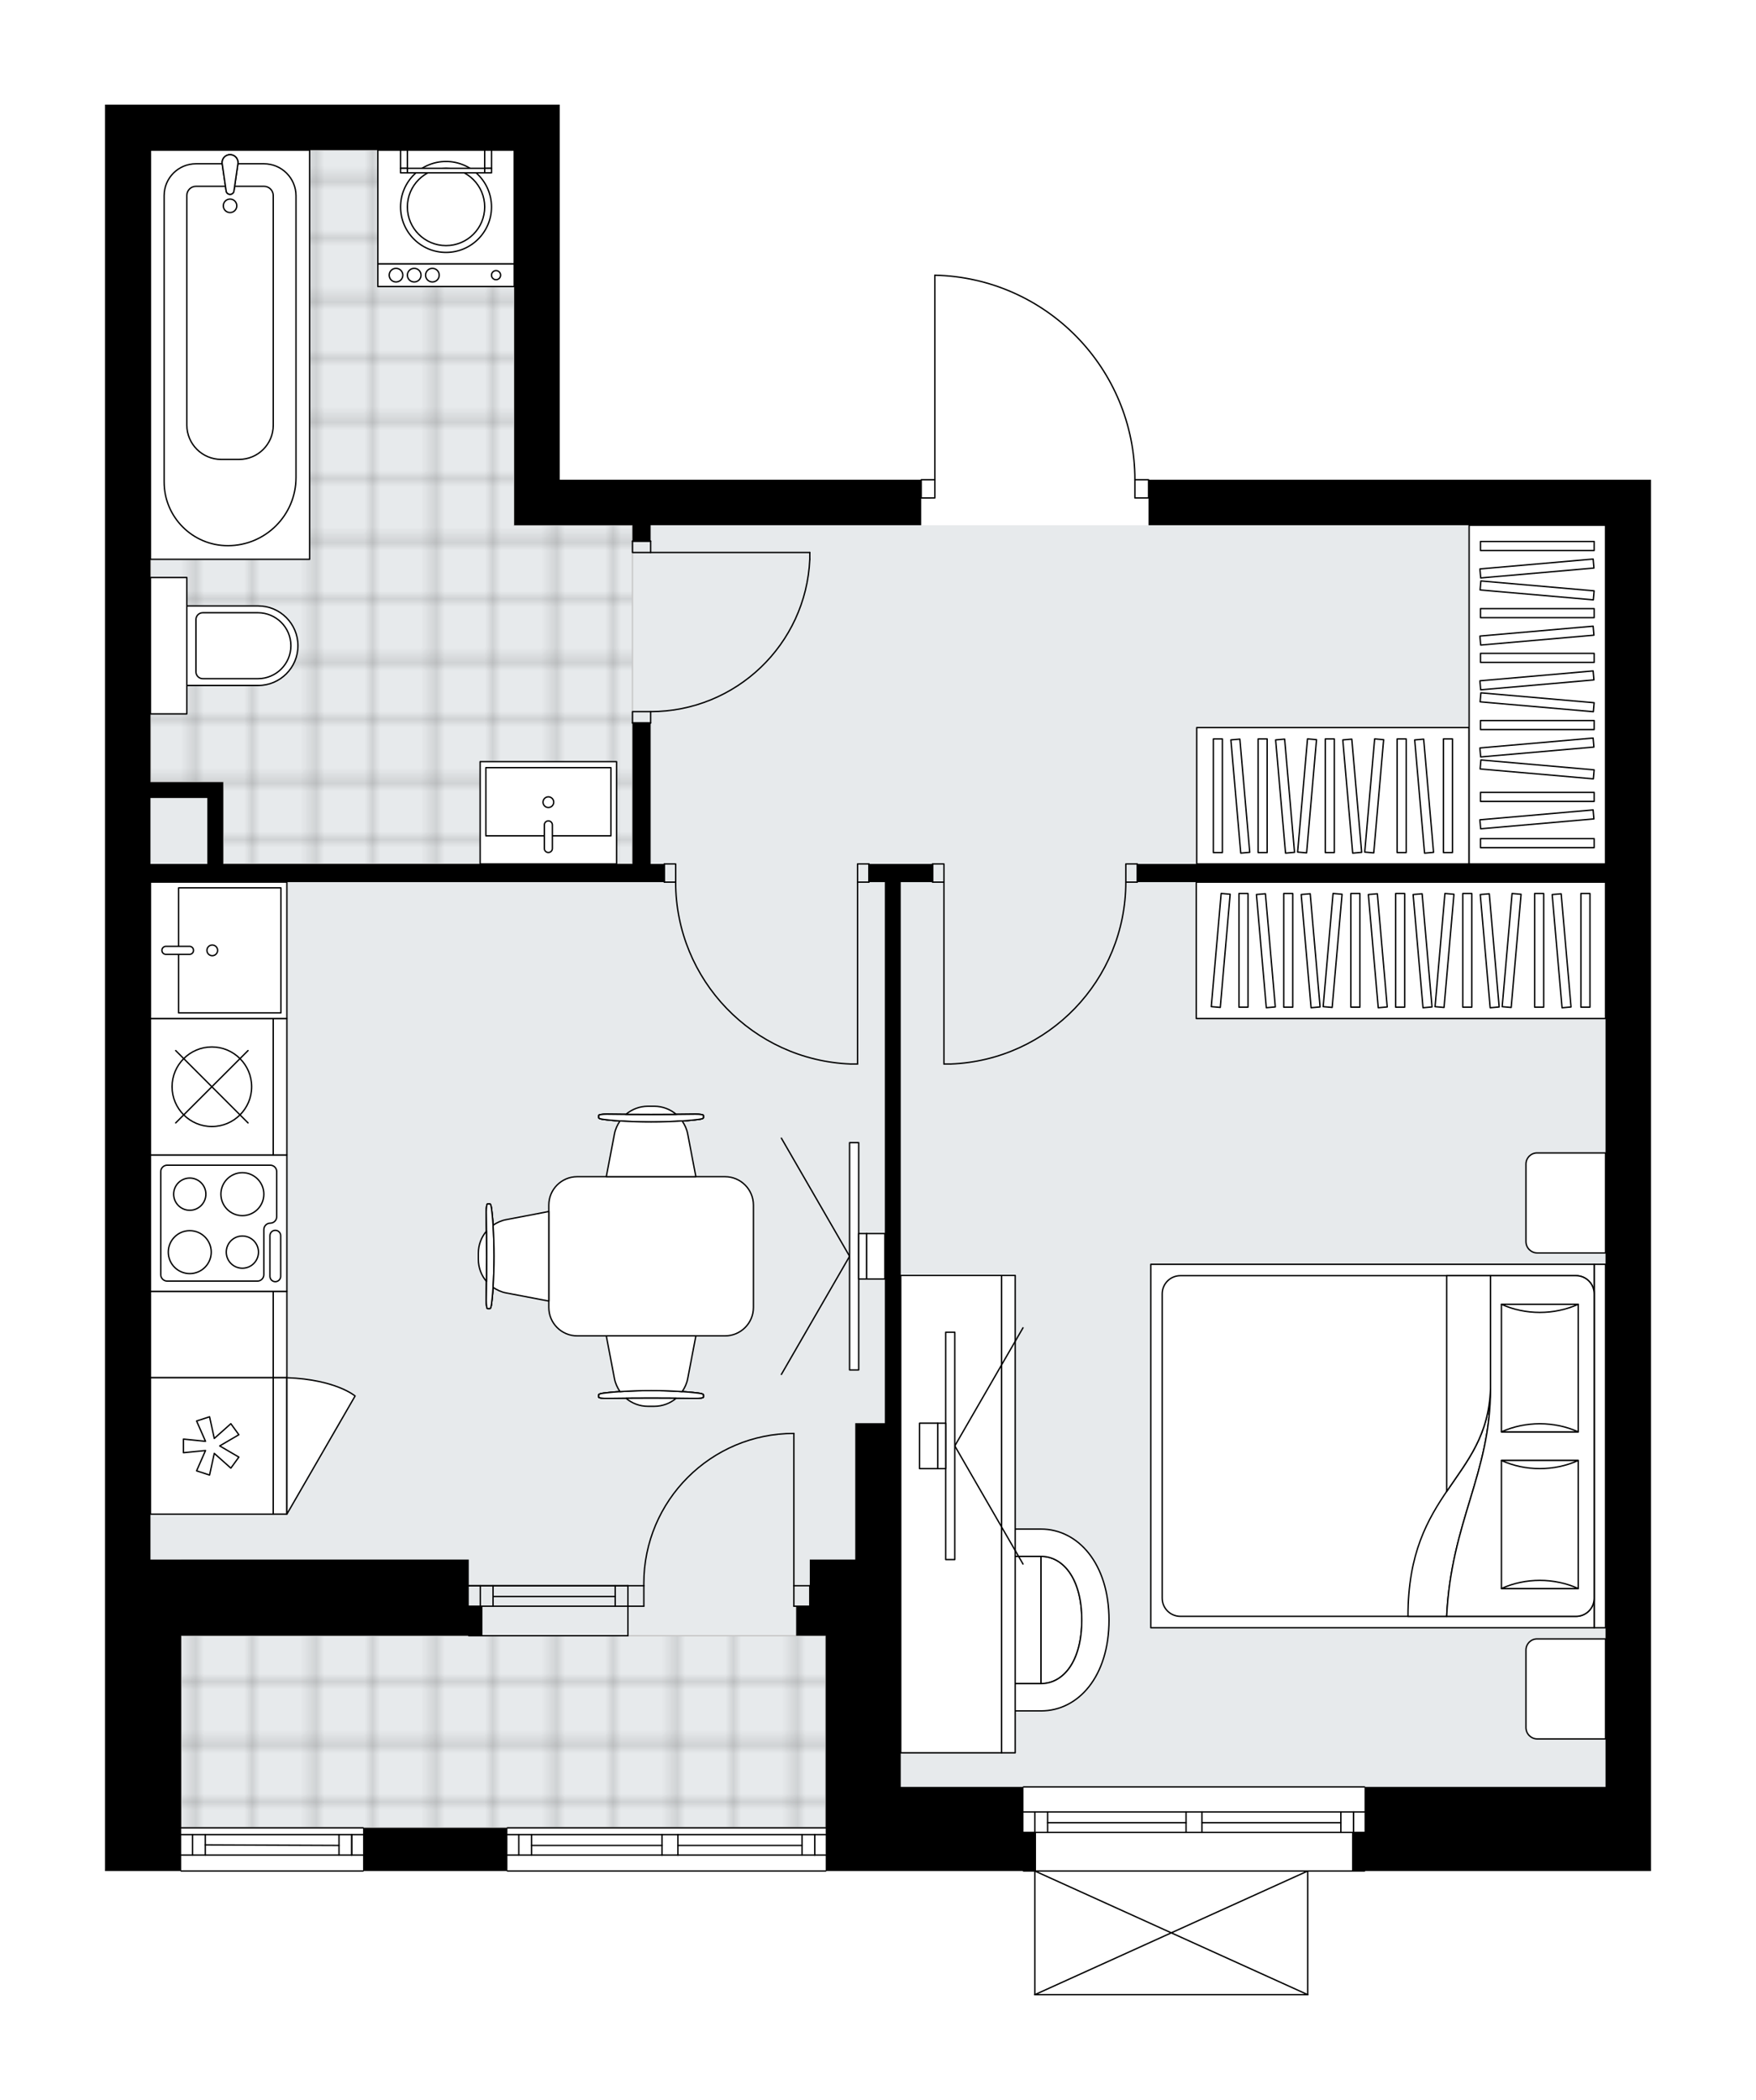 <svg xmlns="http://www.w3.org/2000/svg" xmlns:xlink="http://www.w3.org/1999/xlink" height="2000px" id="Layer_1" style="enable-background:new 0 0 1672.25 2000;" version="1.1" viewBox="0 0 1672.25 2000" width="1672.25px" x="0px" y="0px" xml:space="preserve">
<style type="text/css">
	.st0{fill:none;}
	.st1{opacity:0.25;fill:none;stroke:#070606;stroke-width:0.4;stroke-miterlimit:10;}
	.st2{fill:#FFFFFF;}
	.st3{fill:#E7EAEC;}
	.st4{fill:url(#SVGID_1_);stroke:#C8C8C8;stroke-width:1.3;stroke-miterlimit:10;}
	
		.st5{fill:url(#SVGID_00000065757523056651713950000010639852420995852477_);stroke:#C8C8C8;stroke-width:1.3;stroke-miterlimit:10;}
	.st6{fill:none;stroke:#000000;stroke-width:1.3;stroke-linecap:round;stroke-linejoin:round;stroke-miterlimit:10;}
	.st7{fill:#FFFFFF;stroke:#000000;stroke-width:1.3;stroke-linecap:round;stroke-linejoin:round;stroke-miterlimit:10;}
	.st8{font-family: 'Arial-BoldMT','Arial'; font-weight:bold;}
	.st9{font-size:113.477px;}
	.st10{font-size:96.019px;}
	.st11{font-family: 'ArialMT','Arial';}
	.st12{font-size:40px;}
</style>
<pattern height="14.57" id="New_Pattern_Swatch_2" patternUnits="userSpaceOnUse" style="overflow:visible;" viewBox="7.49 -22.06 14.57 14.57" width="14.57" x="-164.26" y="0.49">
	<g>
		<rect class="st0" height="14.57" width="14.57" x="7.49" y="-22.06" />
		<g>
			<rect class="st1" height="7.29" width="7.29" x="14.77" y="-7.49" />
		</g>
		<g>
			<rect class="st1" height="7.29" width="7.29" x="0.2" y="-7.49" />
		</g>
		<g>
			<rect class="st1" height="7.29" width="7.29" x="22.06" y="-14.77" />
		</g>
		<g>
			<rect class="st1" height="7.29" width="7.29" x="7.49" y="-14.77" />
			<rect class="st1" height="7.29" width="7.29" x="14.77" y="-22.06" />
		</g>
		<g>
			<rect class="st1" height="7.29" width="7.29" x="0.2" y="-22.06" />
		</g>
		<g>
			<rect class="st1" height="7.29" width="7.29" x="22.06" y="-29.35" />
		</g>
		<g>
			<rect class="st1" height="7.29" width="7.29" x="7.49" y="-29.35" />
		</g>
	</g>
</pattern>
<path class="st2" d="M1572.25,456.91v43.3v985.11v44.38v172.12v43.3v36.81H1300.1c0,0.36-0.29,0.65-0.65,0.65  h-53.48v117.09c0,0,0,0.01,0,0.01c0,0.04-0.02,0.07-0.02,0.11c-0.01,0.05-0.01,0.1-0.03,0.15c0,0,0,0,0,0.01  c0,0.01-0.01,0.01-0.01,0.01c-0.05,0.1-0.12,0.17-0.2,0.23c-0.02,0.02-0.04,0.03-0.06,0.04c-0.09,0.05-0.2,0.09-0.31,0.09H985.52  c-0.12,0-0.22-0.04-0.31-0.09c-0.02-0.01-0.04-0.03-0.06-0.04c-0.08-0.06-0.16-0.14-0.2-0.23c0-0.01-0.01-0.01-0.01-0.01  c0,0,0,0,0-0.01c-0.02-0.04-0.02-0.1-0.03-0.15c-0.01-0.04-0.02-0.07-0.02-0.11c0,0,0-0.01,0-0.01v-117.09h-10.17  c-0.36,0-0.65-0.29-0.65-0.65H786.98c0,0.36-0.29,0.65-0.65,0.65H483.22c-0.36,0-0.65-0.29-0.65-0.65H346.39  c0,0.36-0.29,0.65-0.65,0.65H172.53c-0.36,0-0.65-0.29-0.65-0.65H100v-36.81v-43.3v-216.51V142.98v-43.3h433.01v43.3v313.94h343.6v0  c0-0.36,0.29-0.65,0.65-0.65h12.34V262.1c0,0,0-0.01,0-0.01c0,0,0,0,0-0.01c0-0.02,0.01-0.04,0.01-0.06  c0.01-0.07,0.02-0.13,0.04-0.19c0,0,0.01-0.01,0.01-0.01c0.07-0.15,0.19-0.26,0.34-0.32c0.04-0.02,0.08-0.02,0.12-0.02  c0.04-0.01,0.08-0.02,0.12-0.02c0,0,0,0,0.01,0c0,0,0.01,0,0.01,0c51.39,1.14,99.49,22.01,135.43,58.76  c35.79,36.59,55.56,84.89,55.73,136.05h12.35c0.36,0,0.65,0.29,0.65,0.65v0H1572.25z" id="background" />
<g id="floor">
	<polygon class="st3" points="172.53,1485.32 172.53,1740.8 786.33,1740.8 786.33,1701.83 1528.95,1701.83 1528.95,500.22    726.79,500.22 619.62,500.22 489.71,500.22 489.71,142.98 143.3,142.98 143.3,500.22 143.3,701.13 143.3,1485.32  " />
	
		<pattern id="SVGID_1_" patternTransform="matrix(-7.638 0 0 -7.638 -60648.348 -44967.621)" xlink:href="#New_Pattern_Swatch_2">
	</pattern>
	<polygon class="st4" points="212.58,744.87 212.58,822.81 602.3,822.81 602.3,500.22 489.71,500.22 489.71,142.98 143.3,142.98    143.3,744.87  " />
	
		<pattern id="SVGID_00000016063400862873560660000017908384154716214403_" patternTransform="matrix(-7.638 0 0 -7.638 -60648.348 -44967.621)" xlink:href="#New_Pattern_Swatch_2">
	</pattern>
	
		<polygon points="   786.33,1557.85 172.53,1557.85 172.53,1740.8 786.33,1740.8  " style="fill:url(#SVGID_00000016063400862873560660000017908384154716214403_);stroke:#C8C8C8;stroke-width:1.3;stroke-miterlimit:10;" />
	<g id="LINE_00000165228224136607888330000011209531143461029293_">
		<line class="st6" x1="786.33" x2="483.22" y1="1781.94" y2="1781.94" />
	</g>
	<g id="LINE_00000029007486429009910170000010719887528272255899_">
		<line class="st6" x1="483.22" x2="630.44" y1="1747.3" y2="1747.3" />
	</g>
	<g id="LINE_00000060712530310504875860000005303462344378060696_">
		<line class="st6" x1="645.6" x2="786.33" y1="1747.3" y2="1747.3" />
	</g>
	<g id="LINE_00000038379094448775194350000015187358861806893211_">
		<line class="st6" x1="775.89" x2="775.89" y1="1766.78" y2="1747.3" />
	</g>
	<g id="LINE_00000048492929384731739720000014182318919491282572_">
		<line class="st6" x1="494.04" x2="494.04" y1="1766.78" y2="1747.3" />
	</g>
	<g id="LINE_00000049940239190609122110000017865002589225043647_">
		<line class="st6" x1="483.22" x2="630.44" y1="1766.78" y2="1766.78" />
	</g>
	<g id="LINE_00000040568163451251133430000006168526266216474025_">
		<line class="st6" x1="645.6" x2="786.33" y1="1766.78" y2="1766.78" />
	</g>
	<g id="LINE_00000110443507982275362520000009479296615497900419_">
		<line class="st6" x1="645.6" x2="763.77" y1="1757.58" y2="1757.58" />
	</g>
	<g id="LINE_00000009579492163650038480000007517328952891561862_">
		<line class="st6" x1="506.17" x2="630.44" y1="1757.58" y2="1757.58" />
	</g>
	<g id="LINE_00000108291234556426727530000001936863776635963070_">
		<line class="st6" x1="506.17" x2="506.17" y1="1747.3" y2="1766.78" />
	</g>
	<g id="LINE_00000161625056511276730060000001316420689709793463_">
		<line class="st6" x1="775.89" x2="775.89" y1="1766.78" y2="1747.3" />
	</g>
	<g id="LINE_00000160887831991835560740000009159339034066529175_">
		<line class="st6" x1="763.77" x2="763.77" y1="1747.3" y2="1766.78" />
	</g>
	<g id="LINE_00000110459396876438397900000002874228980051089314_">
		<line class="st6" x1="630.44" x2="630.44" y1="1766.78" y2="1747.3" />
	</g>
	<g id="LINE_00000076593226454315734330000002692534219458002339_">
		<line class="st6" x1="630.44" x2="645.6" y1="1747.3" y2="1747.3" />
	</g>
	<g id="LINE_00000164497678737663745250000003947446194023778952_">
		<line class="st6" x1="645.6" x2="645.6" y1="1747.3" y2="1766.78" />
	</g>
	<g id="LINE_00000170277807452197999640000001058916675351867300_">
		<line class="st6" x1="645.6" x2="630.44" y1="1766.78" y2="1766.78" />
	</g>
	<g id="LINE_00000147936493553779958930000017099518780717019794_">
		<line class="st6" x1="483.22" x2="786.33" y1="1740.8" y2="1740.8" />
	</g>
	<g id="LINE_00000174591449559250377620000016890013068445732737_">
		<line class="st6" x1="1299.45" x2="974.69" y1="1781.94" y2="1781.94" />
	</g>
	<g id="LINE_00000121279077096628384390000003536413492268609439_">
		<line class="st6" x1="974.69" x2="1129.49" y1="1725.65" y2="1725.65" />
	</g>
	<g id="LINE_00000032614519455223036290000008483860447863525051_">
		<line class="st6" x1="1144.65" x2="1299.45" y1="1725.65" y2="1725.65" />
	</g>
	<g id="LINE_00000155119228120569215260000014768172777057924518_">
		<line class="st6" x1="1289.01" x2="1289.01" y1="1745.13" y2="1725.65" />
	</g>
	<g id="LINE_00000143576386586459580960000000515233572327538605_">
		<line class="st6" x1="985.52" x2="985.52" y1="1745.13" y2="1725.65" />
	</g>
	<g id="LINE_00000065776283912953174670000018242579723937129401_">
		<line class="st6" x1="974.69" x2="1129.49" y1="1745.13" y2="1745.13" />
	</g>
	<g id="LINE_00000104684364991117804370000001955572759441576847_">
		<line class="st6" x1="1144.65" x2="1299.45" y1="1745.13" y2="1745.13" />
	</g>
	<g id="LINE_00000032649133426162744180000010553520115006997406_">
		<line class="st6" x1="1144.65" x2="1276.89" y1="1735.93" y2="1735.93" />
	</g>
	<g id="LINE_00000161628024512457901480000012307355813598939067_">
		<line class="st6" x1="997.64" x2="1129.49" y1="1735.93" y2="1735.93" />
	</g>
	<g id="LINE_00000160883533782751782370000012383246748360297624_">
		<line class="st6" x1="997.64" x2="997.64" y1="1725.65" y2="1745.13" />
	</g>
	<g id="LINE_00000093896234178453996660000014766402404466802073_">
		<line class="st6" x1="1289.01" x2="1289.01" y1="1745.13" y2="1725.65" />
	</g>
	<g id="LINE_00000018228634333586672430000009605491370034645142_">
		<line class="st6" x1="1276.89" x2="1276.89" y1="1725.65" y2="1745.13" />
	</g>
	<g id="LINE_00000063613536690113680600000006505520773479255704_">
		<line class="st6" x1="1129.49" x2="1129.49" y1="1745.13" y2="1725.65" />
	</g>
	<g id="LINE_00000129206681166977169780000006491828006769127552_">
		<line class="st6" x1="1129.49" x2="1144.65" y1="1725.65" y2="1725.65" />
	</g>
	<g id="LINE_00000121990666208089362660000000769465460877064097_">
		<line class="st6" x1="1144.65" x2="1144.65" y1="1725.65" y2="1745.13" />
	</g>
	<g id="LINE_00000144325278820327764700000016715485223323759760_">
		<line class="st6" x1="1144.65" x2="1129.49" y1="1745.13" y2="1745.13" />
	</g>
	<g id="LINE_00000025411225854859349520000005218747064016006323_">
		<line class="st6" x1="974.69" x2="1299.45" y1="1701.83" y2="1701.83" />
	</g>
	<g id="LINE_00000128480233016273530780000009952020221917303443_">
		<line class="st6" x1="345.74" x2="172.53" y1="1781.94" y2="1781.94" />
	</g>
	<g id="LINE_00000182525316443046001110000017828059044921539003_">
		<line class="st6" x1="172.56" x2="345.77" y1="1747.3" y2="1747.3" />
	</g>
	<g id="LINE_00000138555272578982514230000004399869629199635110_">
		<line class="st6" x1="334.94" x2="334.94" y1="1766.78" y2="1747.3" />
	</g>
	<g id="LINE_00000135649948879127826820000018433409592586746795_">
		<line class="st6" x1="183.39" x2="183.39" y1="1766.78" y2="1747.3" />
	</g>
	<g id="LINE_00000026862173638240256880000015046376755435505851_">
		<line class="st6" x1="172.56" x2="345.77" y1="1766.78" y2="1766.78" />
	</g>
	<g id="LINE_00000020361328441089912860000014655311700882141839_">
		<line class="st6" x1="195.51" x2="322.82" y1="1757.04" y2="1757.58" />
	</g>
	<g id="LINE_00000116946030921400928560000001132020292305992632_">
		<line class="st6" x1="195.51" x2="195.51" y1="1747.3" y2="1766.78" />
	</g>
	<g id="LINE_00000081631334543373834620000014702024941901323442_">
		<line class="st6" x1="334.94" x2="334.94" y1="1766.78" y2="1747.3" />
	</g>
	<g id="LINE_00000093151936845991605600000016311657150949607298_">
		<line class="st6" x1="322.82" x2="322.82" y1="1747.3" y2="1766.78" />
	</g>
	<g id="LINE_00000106146789834921348110000001139236019147272365_">
		<line class="st6" x1="172.53" x2="345.74" y1="1740.8" y2="1740.8" />
	</g>
	<g id="LINE_00000025419179092205677070000008008344167117930148_">
		<line class="st6" x1="597.97" x2="446.41" y1="1510.22" y2="1510.22" />
	</g>
	<g id="LINE_00000153689327612269984970000013837687554658743449_">
		<line class="st6" x1="597.97" x2="446.41" y1="1529.71" y2="1529.71" />
	</g>
	<g id="LINE_00000179643618954076320420000001702164217568763022_">
		<line class="st6" x1="585.84" x2="469.52" y1="1520.5" y2="1520.5" />
	</g>
	<g id="LINE_00000144327457341261728940000018411235602796457366_">
		<line class="st6" x1="457.39" x2="457.39" y1="1510.22" y2="1529.71" />
	</g>
	<g id="LINE_00000113318054061629536390000011878629380362097309_">
		<line class="st6" x1="585.84" x2="585.84" y1="1510.22" y2="1529.71" />
	</g>
	<g id="LINE_00000021802055449361184490000010316510052478442423_">
		<line class="st6" x1="597.97" x2="446.41" y1="1510.22" y2="1510.22" />
	</g>
	<g id="LINE_00000107589738229323415990000015585081893404068282_">
		<line class="st6" x1="446.41" x2="597.97" y1="1557.85" y2="1557.85" />
	</g>
	<g id="LINE_00000120519408445676282020000014327653526233268144_">
		<line class="st6" x1="469.52" x2="469.52" y1="1510.21" y2="1529.69" />
	</g>
	<g id="LINE_00000171691502859775958310000014587339073620230582_">
		<line class="st6" x1="597.97" x2="597.97" y1="1510.22" y2="1557.85" />
	</g>
	<g id="ARC_00000125569327759906033890000012067740638984540549_">
		<path class="st6" d="M1080.78,456.91c0-105.93-84.62-192.45-190.53-194.81" />
	</g>
	<g id="LINE_00000033343055884770371130000014946900985665543607_">
		<line class="st6" x1="885.92" x2="877.26" y1="474.23" y2="474.23" />
	</g>
	<g id="LINE_00000049197894572544653160000000893503048943927474_">
		<line class="st6" x1="890.25" x2="890.25" y1="456.91" y2="262.1" />
	</g>
	<g id="LWPOLYLINE_00000095329943168342860240000001294643155633050557_">
		<rect class="st6" height="17.32" width="12.99" x="1080.78" y="456.91" />
	</g>
	<g id="LWPOLYLINE_00000075151810861042494550000007272554245067633561_">
		<rect class="st6" height="17.32" width="12.99" x="877.26" y="456.91" />
	</g>
	<g id="LWPOLYLINE_00000176031920609586746190000010260776194284370857_">
		<rect class="st6" height="17.32" width="10.83" x="888.09" y="822.81" />
	</g>
	<g id="LWPOLYLINE_00000045617337523040380440000007499756995293083583_">
		<rect class="st6" height="17.32" width="10.83" x="1072.12" y="822.81" />
	</g>
	<g id="LINE_00000109026394744184338310000014913453338633441677_">
		<line class="st6" x1="888.09" x2="888.09" y1="840.13" y2="822.81" />
	</g>
	<g id="LINE_00000090994441523765748750000008898593820967892643_">
		<line class="st6" x1="1082.94" x2="1082.94" y1="840.13" y2="822.81" />
	</g>
	<g id="LINE_00000024683503359939217760000008249479383885668248_">
		<line class="st6" x1="898.91" x2="898.91" y1="840.13" y2="1013.34" />
	</g>
	<g id="LINE_00000130616226966760086590000013506612399990287002_">
		<line class="st6" x1="905.41" x2="898.91" y1="1013.34" y2="1013.34" />
	</g>
	<g id="ARC_00000098913600905355987060000010516601308447944611_">
		<path class="st6" d="M1072.12,840.13c-0.05,93.13-73.65,169.6-166.71,173.21" />
	</g>
	<g id="LWPOLYLINE_00000036938391791583092780000009876734703221135521_">
		<rect class="st6" height="17.32" width="10.83" x="816.64" y="822.81" />
	</g>
	<g id="LWPOLYLINE_00000142158758401968194230000011301166721502180286_">
		<rect class="st6" height="17.32" width="10.83" x="632.61" y="822.81" />
	</g>
	<g id="LINE_00000182517187638602791450000004413501413671255954_">
		<line class="st6" x1="827.47" x2="827.47" y1="840.13" y2="822.81" />
	</g>
	<g id="LINE_00000174577801463322593650000007333288028249882790_">
		<line class="st6" x1="632.61" x2="632.61" y1="840.13" y2="822.81" />
	</g>
	<g id="LINE_00000116207780304699785380000000219880921500869053_">
		<line class="st6" x1="816.64" x2="816.64" y1="840.13" y2="1013.34" />
	</g>
	<g id="LINE_00000030479156633431050550000015634610553361821112_">
		<line class="st6" x1="810.14" x2="816.64" y1="1013.34" y2="1013.34" />
	</g>
	<g id="ARC_00000121983428820226158030000010358104169022755983_">
		<path class="st6" d="M810.14,1013.34c-93.06-3.61-166.66-80.07-166.71-173.21" />
	</g>
	<g id="LWPOLYLINE_00000054960614372466892340000008333408772428560039_">
		<rect class="st6" height="10.83" width="17.32" x="602.3" y="515.37" />
	</g>
	<g id="LWPOLYLINE_00000110471150974024218230000007644508126819401893_">
		<rect class="st6" height="10.83" width="17.32" x="602.3" y="677.75" />
	</g>
	<g id="LINE_00000182522731114152688570000016151017089980762282_">
		<line class="st6" x1="619.62" x2="602.3" y1="515.37" y2="515.37" />
	</g>
	<g id="LINE_00000178193076346759040960000006537849104827998638_">
		<line class="st6" x1="619.62" x2="602.3" y1="688.58" y2="688.58" />
	</g>
	<g id="LINE_00000057114668793982775730000009080309058803568015_">
		<line class="st6" x1="619.62" x2="771.18" y1="526.19" y2="526.19" />
	</g>
	<g id="ARC_00000037651193813785706990000002796638189962869435_">
		<path class="st6" d="M771.18,532.69c-3.61,81.1-70.38,145.01-151.56,145.06" />
	</g>
	<g id="LINE_00000062171955106828168510000017619450959842458798_">
		<line class="st6" x1="771.18" x2="771.18" y1="526.19" y2="532.69" />
	</g>
	<g id="ARC_00000036224052157423342120000009373331909212982200_">
		<path class="st6" d="M756.02,1365.16c-78.93,0.01-142.92,64-142.91,142.93c0,0.71,0.01,1.42,0.02,2.13" />
	</g>
	<g id="LINE_00000103971061263273226450000006254340182426367395_">
		<line class="st6" x1="756.02" x2="756.02" y1="1510.22" y2="1365.16" />
	</g>
	<g id="LINE_00000060727143945187896490000006651788484433686969_">
		<line class="st6" x1="597.97" x2="613.12" y1="1510.22" y2="1510.22" />
	</g>
	<g id="LINE_00000153674012940973187770000001366801147378166698_">
		<line class="st6" x1="613.12" x2="613.12" y1="1510.22" y2="1529.71" />
	</g>
	<g id="LINE_00000096739610934360787870000012475214992753297598_">
		<line class="st6" x1="613.12" x2="597.97" y1="1529.71" y2="1529.71" />
	</g>
	<g id="LINE_00000053515251789563631830000018234882684110881669_">
		<line class="st6" x1="771.17" x2="756.02" y1="1529.71" y2="1529.71" />
	</g>
	<g id="LINE_00000050665426193721106220000011520485508098696325_">
		<line class="st6" x1="756.02" x2="756.02" y1="1529.71" y2="1510.22" />
	</g>
	<g id="LINE_00000047047612530728941000000014460442596130547092_">
		<line class="st6" x1="756.02" x2="771.17" y1="1510.22" y2="1510.22" />
	</g>
	<g id="LINE_00000145048935585970670650000005550852448143726002_">
		<line class="st6" x1="771.17" x2="771.17" y1="1529.71" y2="1510.22" />
	</g>
	<g id="LINE_00000114054086391022693810000013743161988010165134_">
		<line class="st6" x1="1245.32" x2="985.52" y1="1899.68" y2="1899.68" />
	</g>
	<g id="LINE_00000081618775246336435860000005172803691470214274_">
		<line class="st6" x1="985.52" x2="985.52" y1="1899.68" y2="1781.94" />
	</g>
	<g id="LINE_00000145037082082414697830000004673521483810614919_">
		<line class="st6" x1="1245.32" x2="1245.32" y1="1781.94" y2="1899.68" />
	</g>
	<g id="LWPOLYLINE_00000003826210752307053650000017564231460551696319_">
		<line class="st6" x1="985.52" x2="1245.32" y1="1781.94" y2="1899.68" />
	</g>
	<g id="LWPOLYLINE_00000033366425838962502090000006065967181042050470_">
		<line class="st6" x1="1245.32" x2="985.52" y1="1781.94" y2="1899.68" />
	</g>
	<g>
		<polygon points="1093.77,456.91 1093.77,500.21 1528.95,500.21 1528.95,822.81 1082.94,822.81 1082.94,840.13 1528.95,840.13     1528.95,1485.32 1528.95,1529.71 1528.95,1701.83 1299.45,1701.83 1299.45,1745.13 1287.54,1745.13 1287.54,1781.94     1572.25,1781.94 1572.25,1745.13 1572.25,1701.83 1572.25,1529.71 1572.25,1485.32 1572.25,500.21 1572.25,456.91   " />
		<polygon points="974.69,1701.83 857.78,1701.83 857.78,1485.32 857.78,1355.42 857.78,840.13 888.09,840.13 888.09,822.81     827.47,822.81 827.47,840.13 842.62,840.13 842.62,1355.42 814.47,1355.42 814.47,1485.32 786.33,1485.32 771.17,1485.32     771.17,1529.71 758.18,1529.71 758.18,1557.85 771.17,1557.85 786.33,1557.85 786.33,1701.83 786.33,1781.94 974.69,1781.94     986.6,1781.94 986.6,1745.13 974.69,1745.13   " />
		<rect height="41.14" width="137.48" x="345.74" y="1740.8" />
		<path d="M619.62,688.58H602.3v134.23H212.58v-77.94h-15.16H143.3V142.98h346.41v357.24h43.3h69.28v15.16h17.32v-15.16h257.64    v-43.3H533.02V142.98v-43.3H100v43.3v1342.35v216.51v43.3v36.81h72.53v-36.81v-43.3v-143.98h273.88h12.99v-28.15h-12.99v-44.38    H172.53H143.3V840.13h489.31v-17.32h-12.99V688.58z M143.3,822.81v-62.79h54.13v62.79H143.3z" />
	</g>
</g>
<g id="mebel">
	<g>
		<path class="st7" d="M1453.17,1108.64v73.82c0,5.98,4.85,10.83,10.83,10.83h64.95v-95.26h-65.16    C1457.93,1098.02,1453.17,1102.78,1453.17,1108.64z" />
		<path class="st7" d="M1453.17,1571.48v73.82c0,5.98,4.85,10.83,10.83,10.83h64.95v-95.26h-65.16    C1457.93,1560.85,1453.17,1565.61,1453.17,1571.48z" />
		<g>
			
				<rect class="st7" height="10.83" transform="matrix(-1.836970e-16 1 -1 -1.836970e-16 2900.704 -146.37)" width="346.12" x="1350.48" y="1371.75" />
			
				<rect class="st7" height="422.19" transform="matrix(-1.836970e-16 1 -1 -1.836970e-16 2684.196 70.138)" width="346.12" x="1133.97" y="1166.07" />
			<path class="st7" d="M1518.12,1232.25v289.82c0,9.57-7.75,17.32-17.32,17.32h-376.72c-9.57,0-17.32-7.75-17.32-17.32v-289.82     c0-9.57,7.75-17.32,17.32-17.32h376.72C1510.37,1214.93,1518.12,1222.69,1518.12,1232.25z" />
			<path class="st7" d="M1377.66,1539.4c4.43-90.53,41.74-135.39,41.76-216.9c-2.95,87.22-78.74,96.53-78.58,216.9L1377.66,1539.4z" />
			<g>
				<path class="st7" d="M1377.66,1539.4c4.43-90.53,41.74-135.39,41.76-216.9l0-107.56h81.39c9.57,0,17.32,7.75,17.32,17.32v289.82      c0,9.57-7.75,17.32-17.32,17.32L1377.66,1539.4L1377.66,1539.4z" />
			</g>
			
				<rect class="st7" height="73.11" transform="matrix(-1.836970e-16 1 -1 -1.836970e-16 2769.325 -163.435)" width="121.46" x="1405.65" y="1266.39" />
			<path class="st7" d="M1429.83,1363.67c22.96-10.29,50.14-10.29,73.11,0H1429.83z" />
			<path class="st7" d="M1502.93,1242.21c-22.96,10.29-50.14,10.29-73.11,0H1502.93z" />
			
				<rect class="st7" height="73.11" transform="matrix(-1.836970e-16 1 -1 -1.836970e-16 2918.299 -14.461)" width="121.93" x="1405.42" y="1415.36" />
			<path class="st7" d="M1429.83,1512.88c22.96-10.33,50.14-10.33,73.11,0H1429.83z" />
			<path class="st7" d="M1502.93,1390.95c-22.96,10.33-50.14,10.33-73.11,0L1502.93,1390.95z" />
			<g>
				<path class="st7" d="M1419.42,1322.5v-107.56h-41.76v205.52C1397.36,1391.34,1417.91,1367.09,1419.42,1322.5z" />
			</g>
		</g>
	</g>
	<g>
		
			<rect class="st7" height="259.41" transform="matrix(1.890619e-10 -1 1 1.890619e-10 511.484 2027.2)" width="129.9" x="1204.39" y="628.15" />
		<g>
			
				<rect class="st7" height="8.6" transform="matrix(1.796750e-10 -1 1 1.796750e-10 401.944 1917.659)" width="108.25" x="1105.67" y="753.56" />
			
				<rect class="st7" height="8.6" transform="matrix(1.794903e-10 -1 1 1.794903e-10 444.571 1960.287)" width="108.25" x="1148.3" y="753.56" />
			
				<rect class="st7" height="8.6" transform="matrix(1.793890e-10 -1 1 1.793890e-10 508.512 2024.228)" width="108.25" x="1212.24" y="753.56" />
			
				<rect class="st7" height="8.6" transform="matrix(0.087 -0.996 0.996 0.087 381.569 1932.124)" width="108.25" x="1190.93" y="753.56" />
			
				<rect class="st7" height="8.6" transform="matrix(-0.087 -0.996 0.996 -0.087 529.082 2000.53)" width="108.25" x="1126.99" y="753.56" />
			
				<rect class="st7" height="8.6" transform="matrix(-0.087 -0.996 0.996 -0.087 575.425 2042.995)" width="108.25" x="1169.62" y="753.56" />
			
				<rect class="st7" height="8.6" transform="matrix(0.087 -0.996 0.996 0.087 439.937 1995.822)" width="108.25" x="1254.87" y="753.56" />
			
				<rect class="st7" height="8.6" transform="matrix(-0.087 -0.996 0.996 -0.087 644.939 2106.693)" width="108.25" x="1233.56" y="753.56" />
			
				<rect class="st7" height="8.6" transform="matrix(1.783640e-10 -1 1 1.783640e-10 576.962 2092.677)" width="108.25" x="1280.69" y="753.56" />
			
				<rect class="st7" height="8.6" transform="matrix(1.786500e-10 -1 1 1.786500e-10 621.025 2136.74)" width="108.25" x="1324.76" y="753.56" />
			
				<rect class="st7" height="8.6" transform="matrix(-0.087 -0.996 0.996 -0.087 719.354 2174.882)" width="108.25" x="1302.01" y="753.56" />
		</g>
	</g>
	<g>
		
			<rect class="st7" height="389.71" transform="matrix(1.890619e-10 -1 1 1.890619e-10 429.01 2239.175)" width="129.9" x="1269.14" y="710.23" />
		<g>
			
				<rect class="st7" height="8.6" transform="matrix(1.802292e-10 -1 1 1.802292e-10 279.091 2089.257)" width="108.25" x="1130.05" y="900.78" />
			
				<rect class="st7" height="8.6" transform="matrix(1.796750e-10 -1 1 1.796750e-10 321.719 2131.885)" width="108.25" x="1172.67" y="900.78" />
			
				<rect class="st7" height="8.6" transform="matrix(1.796750e-10 -1 1 1.796750e-10 385.66 2195.826)" width="108.25" x="1236.62" y="900.78" />
			
				<rect class="st7" height="8.6" transform="matrix(1.796750e-10 -1 1 1.796750e-10 428.287 2238.453)" width="108.25" x="1279.24" y="900.78" />
			
				<rect class="st7" height="8.6" transform="matrix(1.796750e-10 -1 1 1.796750e-10 492.229 2302.394)" width="108.25" x="1343.18" y="900.78" />
			
				<rect class="st7" height="8.6" transform="matrix(0.087 -0.996 0.996 0.087 159.872 1984.635)" width="108.25" x="1108.73" y="900.78" />
			
				<rect class="st7" height="8.6" transform="matrix(0.087 -0.996 0.996 0.087 257.152 2090.798)" width="108.25" x="1215.3" y="900.78" />
			
				<rect class="st7" height="8.6" transform="matrix(0.087 -0.996 0.996 0.087 354.433 2196.961)" width="108.25" x="1321.87" y="900.78" />
			
				<rect class="st7" height="8.6" transform="matrix(-0.087 -0.996 0.996 -0.087 408.914 2184.867)" width="108.25" x="1151.36" y="900.78" />
			
				<rect class="st7" height="8.6" transform="matrix(-0.087 -0.996 0.996 -0.087 455.257 2227.332)" width="108.25" x="1193.99" y="900.78" />
			
				<rect class="st7" height="8.6" transform="matrix(-0.087 -0.996 0.996 -0.087 524.771 2291.03)" width="108.25" x="1257.93" y="900.78" />
			
				<rect class="st7" height="8.6" transform="matrix(-0.087 -0.996 0.996 -0.087 571.114 2333.495)" width="108.25" x="1300.56" y="900.78" />
			
				<rect class="st7" height="8.6" transform="matrix(0.087 -0.996 0.996 0.087 412.801 2260.659)" width="108.25" x="1385.81" y="900.78" />
			
				<rect class="st7" height="8.6" transform="matrix(-0.087 -0.996 0.996 -0.087 640.628 2397.193)" width="108.25" x="1364.5" y="900.78" />
			
				<rect class="st7" height="8.6" transform="matrix(1.783809e-10 -1 1 1.783809e-10 560.678 2370.844)" width="108.25" x="1411.63" y="900.78" />
			
				<rect class="st7" height="8.6" transform="matrix(1.788517e-10 -1 1 1.788517e-10 604.741 2414.907)" width="108.25" x="1455.7" y="900.78" />
			
				<rect class="st7" height="8.6" transform="matrix(-0.087 -0.996 0.996 -0.087 715.043 2465.382)" width="108.25" x="1432.95" y="900.78" />
		</g>
	</g>
	<g>
		<rect class="st7" height="322.59" width="129.9" x="1399.05" y="500.22" />
		<g>
			<rect class="st7" height="8.6" width="108.25" x="1409.87" y="515.7" />
			<rect class="st7" height="8.6" width="108.25" x="1409.87" y="579.64" />
			<rect class="st7" height="8.6" width="108.25" x="1409.87" y="622.27" />
			<rect class="st7" height="8.6" width="108.25" x="1409.87" y="686.21" />
			
				<rect class="st7" height="8.6" transform="matrix(0.996 0.087 -0.087 0.996 54.607 -125.455)" width="108.25" x="1409.87" y="558.33" />
			
				<rect class="st7" height="8.6" transform="matrix(0.996 0.087 -0.087 0.996 63.895 -125.049)" width="108.25" x="1409.87" y="664.9" />
			
				<rect class="st7" height="8.6" transform="matrix(0.996 -0.087 0.087 0.996 -41.608 129.656)" width="108.25" x="1409.87" y="537.01" />
			
				<rect class="st7" height="8.6" transform="matrix(0.996 -0.087 0.087 0.996 -47.181 129.899)" width="108.25" x="1409.87" y="600.95" />
			
				<rect class="st7" height="8.6" transform="matrix(0.996 -0.087 0.087 0.996 -50.896 130.061)" width="108.25" x="1409.87" y="643.58" />
			
				<rect class="st7" height="8.6" transform="matrix(0.996 0.087 -0.087 0.996 69.468 -124.806)" width="108.25" x="1409.87" y="728.84" />
			
				<rect class="st7" height="8.6" transform="matrix(0.996 -0.087 0.087 0.996 -56.469 130.304)" width="108.25" x="1409.87" y="707.52" />
			<rect class="st7" height="8.6" width="108.25" x="1409.87" y="754.66" />
			<rect class="st7" height="8.6" width="108.25" x="1409.87" y="798.72" />
			
				<rect class="st7" height="8.6" transform="matrix(0.996 -0.087 0.087 0.996 -62.434 130.565)" width="108.25" x="1409.87" y="775.97" />
		</g>
	</g>
	<g>
		<g>
			<g>
				<path class="st7" d="M883.02,1587.26v-88.82c0-8.94,7.25-16.19,16.19-16.19h92.18v121.19h-92.18      C890.27,1603.44,883.02,1596.2,883.02,1587.26z" />
				<path class="st7" d="M991.39,1482.25c21.03,0,38.81,21.16,38.81,60.62s-17.55,60.57-38.81,60.57V1482.25z" />
				<path class="st7" d="M991.39,1629.43c35.46,0,64.73-32.74,64.73-86.55c0-53.81-29.65-86.6-64.73-86.6h-92.13v25.98h92.13      c21.03,0,38.81,21.16,38.81,60.62s-17.55,60.57-38.81,60.57h-92.13v25.98H991.39z" />
			</g>
		</g>
		<g>
			
				<rect class="st7" height="96.01" transform="matrix(-3.166689e-10 -1 1 -3.166689e-10 -536.239 2347.804)" width="454.67" x="678.45" y="1394.01" />
			
				<rect class="st7" height="12.99" transform="matrix(-2.063049e-10 -1 1 -2.063049e-10 -481.737 2402.306)" width="454.67" x="732.95" y="1435.53" />
		</g>
		<g>
			<g>
				<g id="LINE_00000052066954326260941530000017906855967422513043_">
					<line class="st7" x1="909.26" x2="974.22" y1="1377.07" y2="1489.57" />
				</g>
				<g id="LINE_00000101789440245626006880000013946547886067852697_">
					<line class="st7" x1="909.26" x2="974.22" y1="1377.07" y2="1264.57" />
				</g>
			</g>
			
				<rect class="st7" height="216.51" transform="matrix(-1 1.766417e-10 -1.766417e-10 -1 1809.865 2754.138)" width="8.66" x="900.6" y="1268.82" />
			<rect class="st7" height="43.3" width="7.58" x="893.02" y="1355.42" />
			
				<rect class="st7" height="43.3" transform="matrix(-1 1.801074e-10 -1.801074e-10 -1 1768.729 2754.138)" width="17.32" x="875.7" y="1355.42" />
		</g>
	</g>
	<g>
		<path class="st7" d="M690.42,1272.27H549.69c-14.95,0-27.06-12.12-27.06-27.06v-97.49c0-14.95,12.12-27.06,27.06-27.06h140.73    c14.95,0,27.06,12.12,27.06,27.06v97.49C717.49,1260.16,705.37,1272.27,690.42,1272.27z" />
		<g>
			<g id="LINE_00000160884539280114385450000012205323117519288493_">
				<path class="st7" d="M665.04,1066.13c-26.21,3.29-63.82,3.29-90.03,0c-3.03-0.38-4.78-0.95-4.78-1.55v-0.15v-2.14      c0-0.64,3.39-1.17,7.58-1.17c28.07,0.44,56.37,0.44,84.44,0c4.19,0,7.58,0.52,7.58,1.17v2.14v0.15      C669.82,1065.18,668.07,1065.75,665.04,1066.13z" />
			</g>
			<g id="LINE_00000153683673162794772270000013292152784728356736_">
				<path class="st7" d="M665.04,1066.13c-26.21,3.29-63.82,3.29-90.03,0c-3.03-0.38-4.78-0.95-4.78-1.55v-0.15v-2.14      c0-0.64,3.39-1.17,7.58-1.17c28.07,0.44,56.37,0.44,84.44,0c4.19,0,7.58,0.52,7.58,1.17v2.14v0.15      C669.82,1065.18,668.07,1065.75,665.04,1066.13z" />
			</g>
			<g id="LINE_00000003806923642816225500000009725367981398368900_">
				<path class="st7" d="M665.04,1066.13c-26.21,3.29-63.82,3.29-90.03,0c-3.03-0.38-4.78-0.95-4.78-1.55v-0.15v-2.14      c0-0.64,3.39-1.17,7.58-1.17c28.07,0.44,56.37,0.44,84.44,0c4.19,0,7.58,0.52,7.58,1.17v2.14v0.15      C669.82,1065.18,668.07,1065.75,665.04,1066.13z" />
			</g>
			<path class="st7" d="M643.96,1061.27c-5.7-4.82-13.03-7.69-20.95-7.69h-5.97c-7.92,0-15.25,2.88-20.95,7.69     C612.05,1061.41,628,1061.41,643.96,1061.27z" />
			<path class="st7" d="M662.68,1120.66l-7.77-40.7c-0.88-4.6-2.79-8.75-5.33-12.4c-18.79,1.32-40.32,1.32-59.1,0     c-2.54,3.65-4.46,7.8-5.33,12.4l-7.77,40.7H662.68z" />
		</g>
		<g>
			<g id="LINE_00000178186452370372921700000016359855180599811762_">
				<path class="st7" d="M468.1,1151.45c3.29,26.21,3.29,63.82,0,90.03c-0.38,3.03-0.95,4.78-1.55,4.78h-0.15h-2.14      c-0.64,0-1.17-3.39-1.17-7.58c0.44-28.07,0.44-56.37,0-84.44c0-4.19,0.52-7.58,1.17-7.58h2.14h0.15      C467.15,1146.67,467.72,1148.43,468.1,1151.45z" />
			</g>
			<g id="LINE_00000147927168020273170460000007185742169980326787_">
				<path class="st7" d="M468.1,1151.45c3.29,26.21,3.29,63.82,0,90.03c-0.38,3.03-0.95,4.78-1.55,4.78h-0.15h-2.14      c-0.64,0-1.17-3.39-1.17-7.58c0.44-28.07,0.44-56.37,0-84.44c0-4.19,0.52-7.58,1.17-7.58h2.14h0.15      C467.15,1146.67,467.72,1148.43,468.1,1151.45z" />
			</g>
			<g id="LINE_00000161603336971574011070000012830611563653963693_">
				<path class="st7" d="M468.1,1151.45c3.29,26.21,3.29,63.82,0,90.03c-0.38,3.03-0.95,4.78-1.55,4.78h-0.15h-2.14      c-0.64,0-1.17-3.39-1.17-7.58c0.44-28.07,0.44-56.37,0-84.44c0-4.19,0.52-7.58,1.17-7.58h2.14h0.15      C467.15,1146.67,467.72,1148.43,468.1,1151.45z" />
			</g>
			<path class="st7" d="M463.23,1172.54c-4.82,5.7-7.69,13.03-7.69,20.95v5.97c0,7.92,2.88,15.25,7.69,20.95     C463.38,1204.44,463.38,1188.49,463.23,1172.54z" />
			<path class="st7" d="M522.63,1153.82l-40.7,7.77c-4.6,0.88-8.75,2.79-12.4,5.33c1.32,18.79,1.32,40.32,0,59.1     c3.65,2.54,7.8,4.46,12.4,5.33l40.7,7.77V1153.82z" />
		</g>
		<g>
			<g id="LINE_00000018216286391875112930000008211446612281793466_">
				<path class="st7" d="M575.01,1326.81c26.21-3.29,63.82-3.29,90.03,0c3.03,0.38,4.78,0.95,4.78,1.55v0.15v2.14      c0,0.64-3.39,1.17-7.58,1.17c-28.07-0.44-56.37-0.44-84.44,0c-4.19,0-7.58-0.52-7.58-1.17v-2.14v-0.15      C570.23,1327.76,571.99,1327.19,575.01,1326.81z" />
			</g>
			<g id="LINE_00000142890621303962877990000001237111478409641141_">
				<path class="st7" d="M575.01,1326.81c26.21-3.29,63.82-3.29,90.03,0c3.03,0.38,4.78,0.95,4.78,1.55v0.15v2.14      c0,0.64-3.39,1.17-7.58,1.17c-28.07-0.44-56.37-0.44-84.44,0c-4.19,0-7.58-0.52-7.58-1.17v-2.14v-0.15      C570.23,1327.76,571.99,1327.19,575.01,1326.81z" />
			</g>
			<g id="LINE_00000119839615759737164430000000381405145103411894_">
				<path class="st7" d="M575.01,1326.81c26.21-3.29,63.82-3.29,90.03,0c3.03,0.38,4.78,0.95,4.78,1.55v0.15v2.14      c0,0.64-3.39,1.17-7.58,1.17c-28.07-0.44-56.37-0.44-84.44,0c-4.19,0-7.58-0.52-7.58-1.17v-2.14v-0.15      C570.23,1327.76,571.99,1327.19,575.01,1326.81z" />
			</g>
			<path class="st7" d="M596.1,1331.67c5.7,4.82,13.03,7.69,20.95,7.69h5.97c7.92,0,15.25-2.88,20.95-7.69     C628,1331.53,612.05,1331.53,596.1,1331.67z" />
			<path class="st7" d="M577.38,1272.27l7.77,40.7c0.88,4.6,2.79,8.75,5.33,12.4c18.79-1.32,40.32-1.32,59.1,0     c2.54-3.65,4.46-7.8,5.33-12.4l7.77-40.7H577.38z" />
		</g>
	</g>
	<g>
		<g>
			<g id="LINE_00000072971629069304347610000013875641292085264311_">
				<line class="st7" x1="809.06" x2="744.11" y1="1196.47" y2="1308.97" />
			</g>
			<g id="LINE_00000147932660781871977200000000836429781522975399_">
				<line class="st7" x1="809.06" x2="744.11" y1="1196.47" y2="1083.97" />
			</g>
		</g>
		<rect class="st7" height="216.51" width="8.66" x="809.06" y="1088.21" />
		
			<rect class="st7" height="43.3" transform="matrix(-1 -1.224647e-16 1.224647e-16 -1 1643.023 2392.936)" width="7.58" x="817.72" y="1174.82" />
		<rect class="st7" height="43.3" width="17.32" x="825.3" y="1174.82" />
	</g>
	<g>
		
			<rect class="st7" height="116.91" transform="matrix(7.075724e-11 -1 1 7.075724e-11 -1069.227 1472.743)" width="82.26" x="160.63" y="1212.53" />
		
			<rect class="st7" height="12.99" transform="matrix(7.075724e-11 -1 1 7.075724e-11 -1004.274 1537.695)" width="82.26" x="225.58" y="1264.49" />
	</g>
	<g>
		<path class="st7" d="M283.74,614.96L283.74,614.96c0,20.93-16.96,37.89-37.89,37.89h-67.91v-75.78h67.91    C266.78,577.07,283.74,594.04,283.74,614.96z" />
		
			<rect class="st7" height="34.64" transform="matrix(4.427576e-11 -1 1 4.427576e-11 -454.341 775.585)" width="129.9" x="95.67" y="597.64" />
		<path class="st7" d="M277.03,614.96L277.03,614.96c0,17.34-14.06,31.39-31.39,31.39H193.1c-3.59,0-6.5-2.91-6.5-6.5v-49.8    c0-3.59,2.91-6.5,6.5-6.5h52.53C262.97,583.57,277.03,597.62,277.03,614.96z" />
	</g>
	<g>
		<g>
			<rect class="st7" height="21.65" width="129.9" x="359.81" y="251.23" />
			<rect class="st7" height="108.25" width="129.9" x="359.81" y="142.98" />
			<g id="CIRCLE_00000060727384041543809210000011381928894134308798_">
				<circle class="st7" cx="424.76" cy="197.1" r="43.3" />
			</g>
			<g id="CIRCLE_00000089559427059606455230000001405536423981509280_">
				<circle class="st7" cx="424.76" cy="197.1" r="36.81" />
			</g>
			<g id="CIRCLE_00000018235352570369756780000001814643572995248787_">
				<circle class="st7" cx="472.39" cy="262.06" r="4.33" />
			</g>
			<g id="CIRCLE_00000016755120798930328530000001758700399451127429_">
				<circle class="st7" cx="411.77" cy="262.06" r="6.5" />
			</g>
			<g id="CIRCLE_00000078029548546342344850000007952629038314970008_">
				<circle class="st7" cx="394.45" cy="262.06" r="6.5" />
			</g>
			<g id="CIRCLE_00000098180995486001817960000010021531625458762653_">
				<circle class="st7" cx="377.13" cy="262.06" r="6.5" />
			</g>
		</g>
		<g>
			<rect class="st7" height="17.32" width="6.5" x="381.46" y="142.98" />
			<rect class="st7" height="4.33" width="6.5" x="381.46" y="160.3" />
			<rect class="st7" height="17.32" width="6.5" x="461.57" y="142.98" />
			<rect class="st7" height="4.33" width="6.5" x="461.57" y="160.3" />
			
				<rect class="st7" height="4.33" transform="matrix(-1 -1.224647e-16 1.224647e-16 -1 849.523 324.924)" width="73.61" x="387.95" y="160.3" />
		</g>
	</g>
	<g>
		<rect class="st7" height="389.71" width="151.56" x="143.3" y="142.98" />
		<g id="ARC_00000175313228250986225520000012035263421938564231_">
			<path class="st7" d="M211.6,155.95c-0.11-0.72-0.11-1.46,0-2.18c0.6-4.13,4.44-6.99,8.57-6.39c4.13,0.6,6.99,4.44,6.39,8.57     l-3.86,26.44c-0.36,1.22-1.32,2.18-2.54,2.54c-2,0.6-4.1-0.54-4.7-2.54L211.6,155.95z" />
		</g>
		<path class="st7" d="M251.33,155.97h-24.78l-3.85,26.43c-0.36,1.22-1.32,2.18-2.54,2.54c-2,0.6-4.1-0.54-4.7-2.54l-3.85-26.43h-25    c-16.74,0-30.31,13.57-30.31,30.31v272.75c0,33.51,27.16,60.67,60.67,60.67c35.85,0,64.91-29.06,64.91-64.91V186.5    C281.87,169.64,268.2,155.97,251.33,155.97z" />
		<path class="st7" d="M251.4,177.46h-27.98l-0.72,4.93c-0.36,1.22-1.32,2.18-2.54,2.54c-2,0.6-4.1-0.54-4.7-2.54l-0.72-4.93H186.6    c-4.78,0-8.66,3.88-8.66,8.66v218.72c0,18.05,14.63,32.68,32.68,32.68h17.12c17.94,0,32.48-14.54,32.48-32.48V186.28    C260.22,181.41,256.27,177.46,251.4,177.46z" />
		<g id="ARC_00000054977645039233496560000008154274252850987422_">
			<path class="st7" d="M211.6,155.95c-0.11-0.72-0.11-1.46,0-2.18c0.6-4.13,4.44-6.99,8.57-6.39c4.13,0.6,6.99,4.44,6.39,8.57     l-3.86,26.44c-0.36,1.22-1.32,2.18-2.54,2.54c-2,0.6-4.1-0.54-4.7-2.54L211.6,155.95z" />
		</g>
		<circle class="st7" cx="219.08" cy="196.02" r="6.43" />
	</g>
	<g>
		
			<rect class="st7" height="97.43" transform="matrix(-1 -1.224647e-16 1.224647e-16 -1 1044.379 1548.192)" width="129.91" x="457.23" y="725.38" />
		
			<rect class="st7" height="64.95" transform="matrix(-1 -1.224647e-16 1.224647e-16 -1 1044.424 1527.116)" width="119.08" x="462.67" y="731.08" />
		<path class="st7" d="M522.21,781.81L522.21,781.81c2.11,0,3.83,1.71,3.83,3.83v22.45c0,2.11-1.71,3.83-3.83,3.83l0,0    c-2.11,0-3.83-1.71-3.83-3.83v-22.45C518.38,783.52,520.1,781.81,522.21,781.81z" />
		<circle class="st7" cx="522.21" cy="763.98" r="5.09" />
	</g>
	<g>
		
			<rect class="st7" height="129.9" transform="matrix(4.492013e-11 -1 1 4.492013e-11 -956.647 1373.155)" width="129.9" x="143.3" y="1099.95" />
		<path class="st7" d="M159.24,1220.11h85.88c3.39,0,6.13-2.75,6.13-6.13v-42.94c0-3.39,2.75-6.13,6.13-6.13l0,0    c3.39,0,6.13-2.75,6.13-6.13v-42.94c0-3.39-2.75-6.13-6.13-6.13h-98.15c-3.39,0-6.13,2.75-6.13,6.13v98.15    C153.1,1217.36,155.85,1220.11,159.24,1220.11z" />
		<path class="st7" d="M267.28,1176.84v38.7c0,2.82-2.29,5.11-5.11,5.11l0,0c-2.82,0-5.11-2.29-5.11-5.11v-38.7    c0-2.82,2.29-5.11,5.11-5.11l0,0C264.99,1171.73,267.28,1174.02,267.28,1176.84z" />
		<circle class="st7" cx="180.71" cy="1192.51" r="20.45" />
		<circle class="st7" cx="230.81" cy="1137.3" r="20.45" />
		<circle class="st7" cx="230.81" cy="1192.51" r="15.34" />
		<circle class="st7" cx="180.71" cy="1137.3" r="15.34" />
	</g>
	<g>
		
			<rect class="st7" height="116.91" transform="matrix(4.492013e-11 -1 1 4.492013e-11 -833.238 1236.755)" width="129.9" x="136.81" y="976.54" />
		
			<rect class="st7" height="12.99" transform="matrix(4.492013e-11 -1 1 4.492013e-11 -768.285 1301.707)" width="129.9" x="201.76" y="1028.5" />
		<circle class="st7" cx="201.76" cy="1035" r="37.89" />
		<line class="st7" x1="167.31" x2="236.2" y1="1000.55" y2="1069.44" />
		<line class="st7" x1="236.2" x2="167.31" y1="1000.55" y2="1069.44" />
	</g>
	<g>
		
			<rect class="st7" height="116.91" transform="matrix(4.481463e-11 1 -1 4.481463e-11 1578.828 1175.311)" width="129.9" x="136.81" y="1318.61" />
		
			<rect class="st7" height="12.99" transform="matrix(4.481463e-11 1 -1 4.481463e-11 1643.78 1110.358)" width="129.9" x="201.76" y="1370.57" />
		<polygon class="st7" points="195.71,1372.68 174.7,1370.57 174.7,1383.56 195.71,1381.46 187.22,1400.8 199.57,1404.82     204.07,1384.18 219.84,1398.23 227.47,1387.72 209.23,1377.07 227.47,1366.42 219.84,1355.91 204.07,1369.96 199.57,1349.32     187.22,1353.34   " />
		<path class="st7" d="M273.21,1442.02l64.95-112.5c0,0-18.28-15.68-64.95-17.4V1442.02z" />
	</g>
	<g>
		
			<rect class="st7" height="129.9" transform="matrix(4.491702e-11 -1 1 4.491702e-11 -696.834 1113.341)" width="129.91" x="143.3" y="840.14" />
		
			<rect class="st7" height="97.43" transform="matrix(4.491791e-11 -1 1 4.491791e-11 -686.318 1123.901)" width="119.08" x="159.25" y="856.4" />
		<path class="st7" d="M184.3,905.11L184.3,905.11c0,2.11-1.71,3.83-3.83,3.83h-22.45c-2.11,0-3.83-1.71-3.83-3.83l0,0    c0-2.11,1.71-3.83,3.83-3.83h22.45C182.59,901.28,184.3,902.99,184.3,905.11z" />
		<circle class="st7" cx="202.14" cy="905.11" r="5.09" />
	</g>
</g>
</svg>